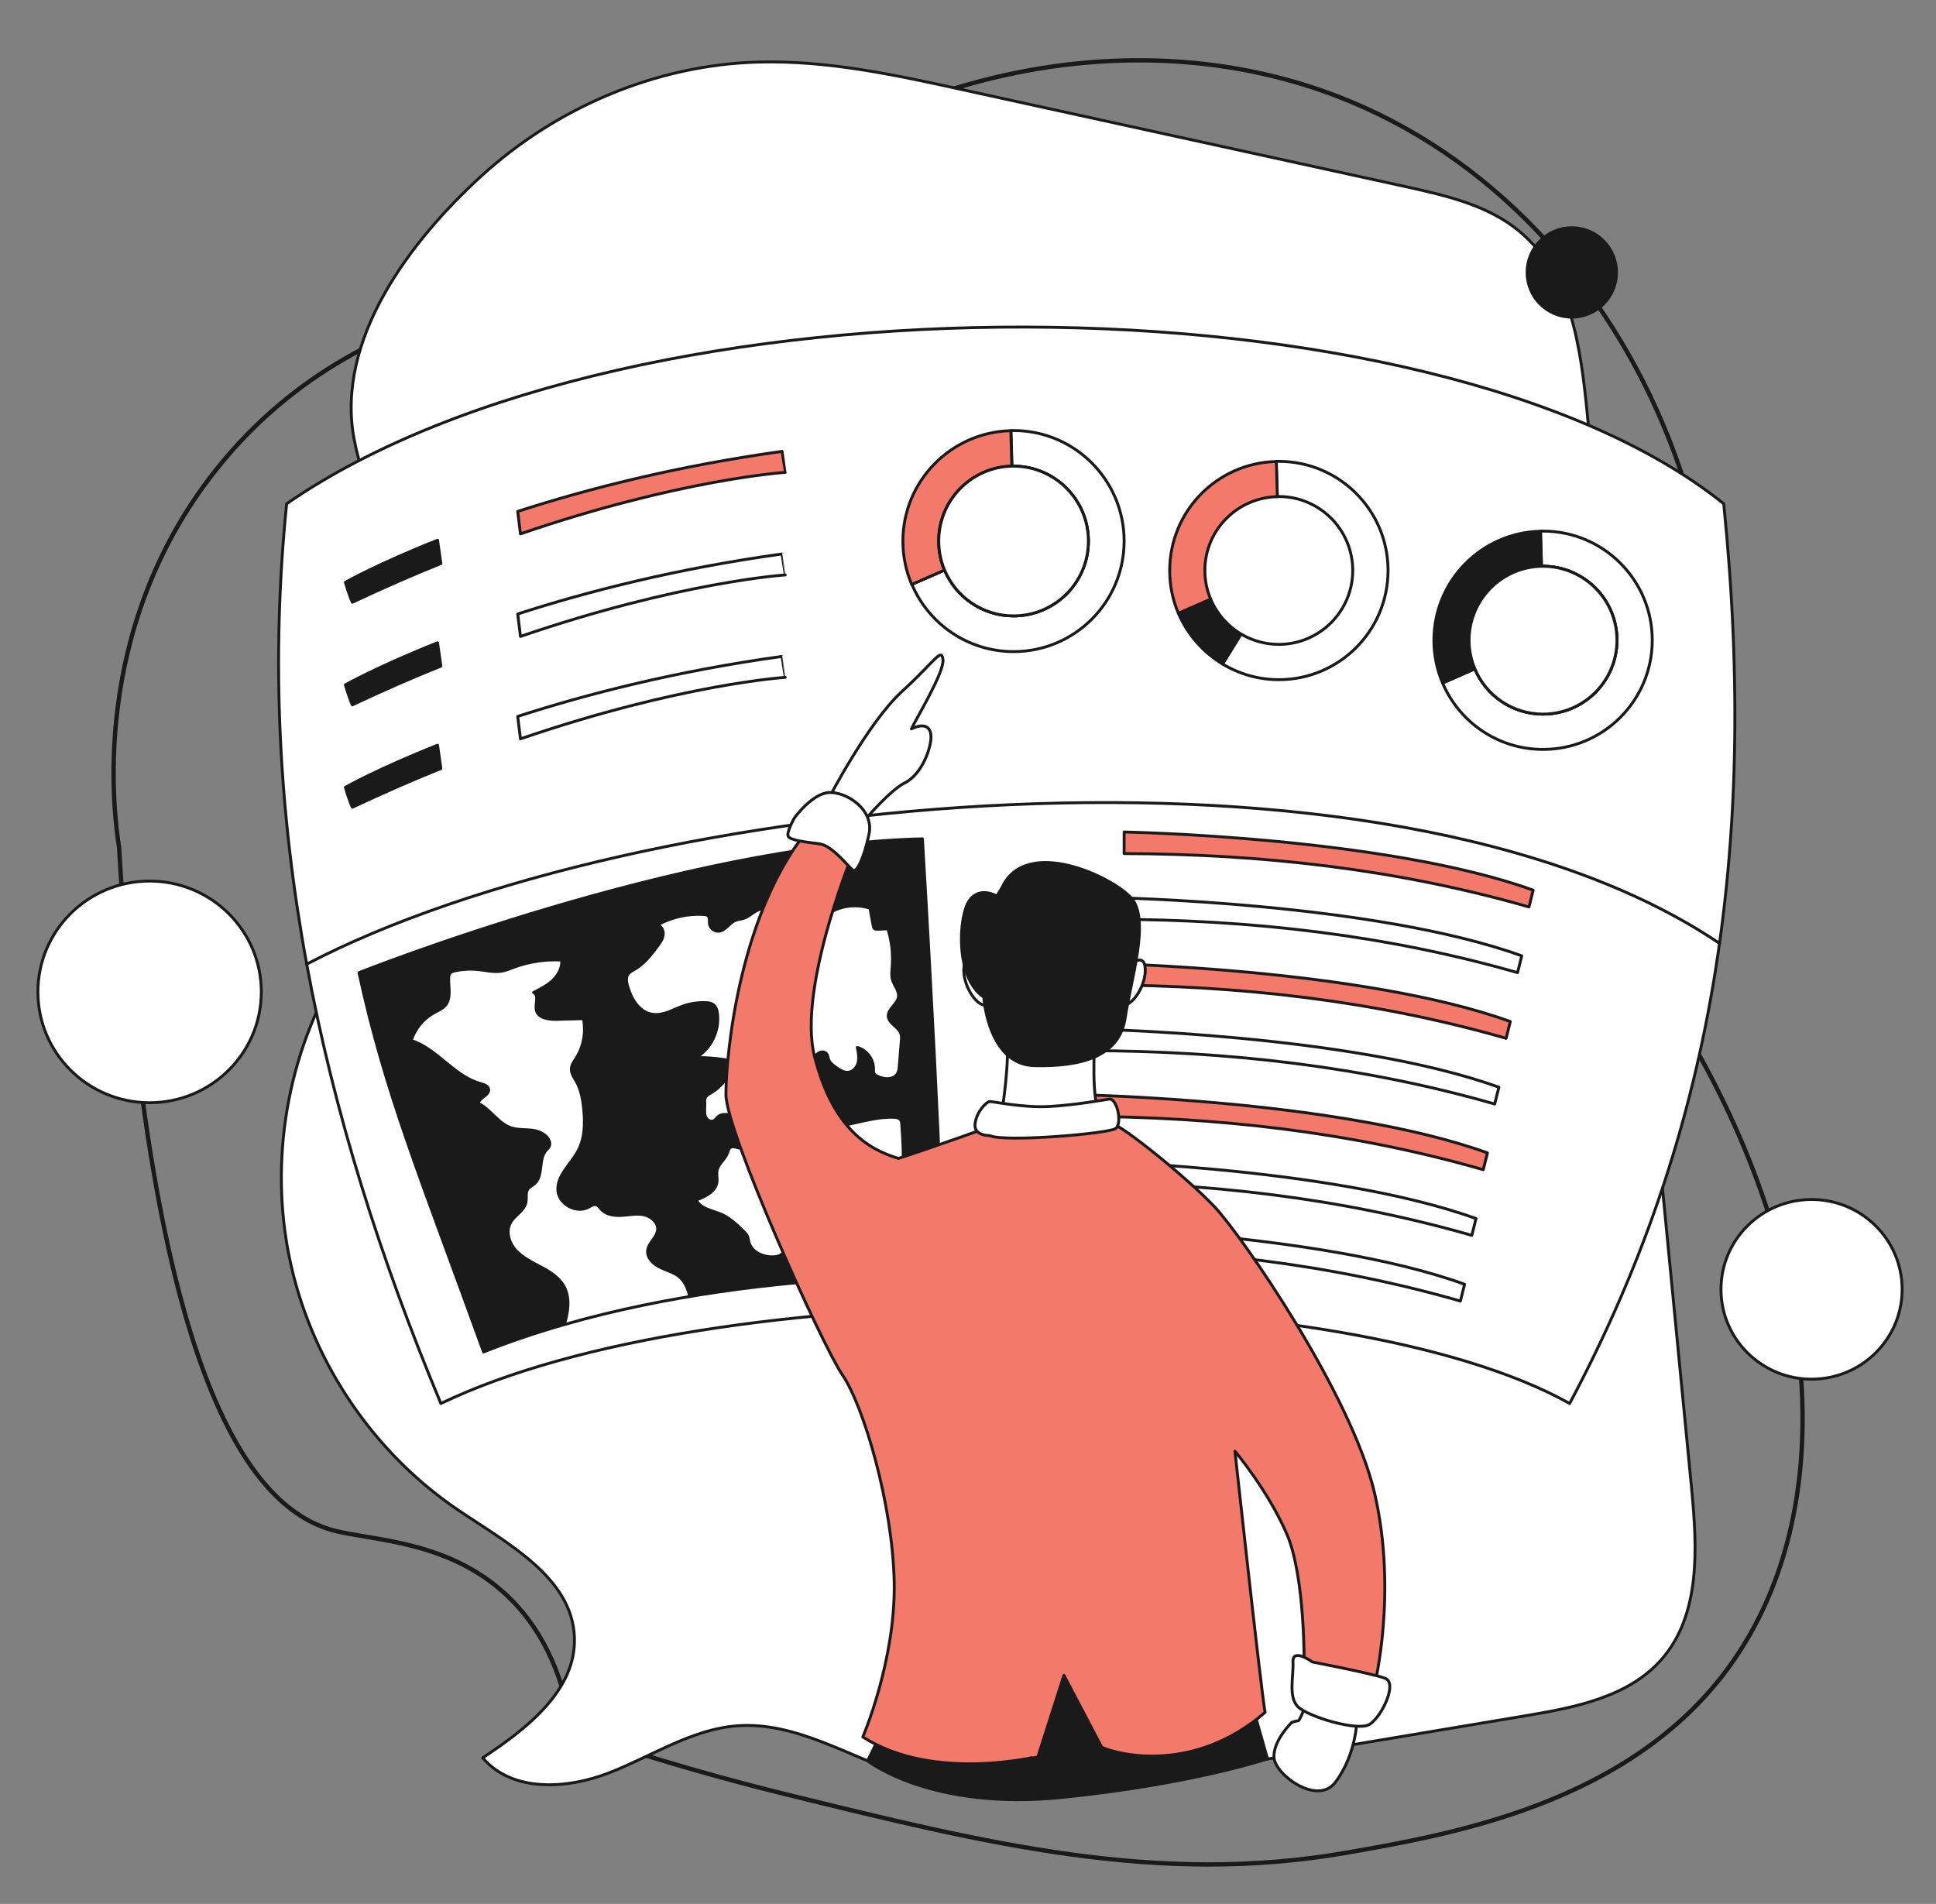 <?xml version="1.0" encoding="utf-8"?>
<!-- Generator: Adobe Illustrator 26.0.3, SVG Export Plug-In . SVG Version: 6.00 Build 0)  -->
<svg version="1.1" id="Layer_1" xmlns="http://www.w3.org/2000/svg" xmlns:xlink="http://www.w3.org/1999/xlink" x="0px" y="0px"
	 viewBox="0 0 1338 1316" style="enable-background:new 0 0 1338 1316;" xml:space="preserve">
<rect x="0" y="0" width="1338" height="1316" fill="#808080" stroke="none"/>
<style type="text/css">
	.st0{fill:none;stroke:#1A1A1A;stroke-width:3;stroke-linecap:round;stroke-linejoin:round;stroke-miterlimit:10;}
	.st1{fill:#FFFFFF;stroke:#1A1A1A;stroke-width:2;stroke-linecap:round;stroke-linejoin:round;stroke-miterlimit:10;}
	.st2{fill:#F3796A;stroke:#1A1A1A;stroke-width:2;stroke-linecap:round;stroke-linejoin:round;stroke-miterlimit:10;}
	.st3{fill:#1A1A1A;stroke:#1A1A1A;stroke-width:2;stroke-linecap:round;stroke-linejoin:round;stroke-miterlimit:10;}
	
		.st4{clip-path:url(#XMLID_00000036234826005825578260000017795525428138356149_);fill:#FFFFFF;stroke:#1A1A1A;stroke-width:2;stroke-linecap:round;stroke-linejoin:round;stroke-miterlimit:10;}
</style>
<g>
	<path class="st0" d="M82.3,585.7c21.4,359.8,87.8,455.6,147.7,472c27.4,7.5,83.3,6.6,124.5,49.2c27.8,28.8,37,65.1,40.5,89.8
		c34.1,11.7,85,28,147.7,43.4c139.4,34.3,257.1,63.3,388,40.5c72.6-12.7,194.7-33.9,263.5-127.4c84.7-115.1,62.9-304.4-49.2-472
		c108.8-250.2-4.9-524.9-211.4-610.9C774.9,4.1,574.3,54.9,441.4,200.6c-14.1-1.1-184.6-11.8-292.4,124.5
		C60.9,436.3,78.9,564.1,82.3,585.7z"/>
	<path class="st1" d="M244.7,303.4c7.1,37.8,26.2,72.1,42.5,107c16.3,34.9,30.3,72.7,26,111c-6.6,58.3-52.9,102.9-82.1,153.8
		c-34.5,60.1-45.3,133.4-29.6,200.9s57.5,128.6,114.9,167.5c34.4,23.3,79.2,46.8,80.6,88.3c1.2,36.5-32.9,63-63.4,83.1
		c20.3,24,58.3,21.8,87.6,10.3c29.3-11.4,56.7-30,88.1-32.4c40.9-3.1,77.9,21.7,116.9,34.3c60.8,19.6,126.6,9.2,189.6-1.3
		c79.6-13.3,159.2-26.7,238.8-40c34-5.7,70.9-12.9,93.7-38.9c27.2-31,24.7-77.1,20.8-118.1c-13.8-142.3-27.6-284.5-41.4-426.8
		c-10.2-105.3-20.4-210.6-30.7-315.9c-4.5-46-11.4-96.9-47-126.4c-21.7-18-50.5-24.6-78.1-30.7C869.5,106.7,767.4,84.4,665.2,62
		c-46.5-10.2-93.6-20.4-141.1-19.1c-70.7,1.9-139.6,31.4-191.6,78.9C283.9,166.2,231.8,234.3,244.7,303.4z"/>
	<g>
		<path class="st1" d="M1084.8,970.1c-156.9-87.9-592.5-90.3-780.1,0C221.6,771.4,176,565.9,198.1,348.2
			c238.9-165,793.4-160.7,993.2,0C1215.7,590.2,1182.6,786.7,1084.8,970.1z"/>
		<path class="st2" d="M540.5,312c-72.8,10.1-134.5,25.9-182.7,41.5l1.9,15.5c110.4-37.8,183-42.5,183-42.5S542.7,326.5,540.5,312z"
			/>
		<path class="st3" d="M238.7,402.5c0,0,2.4,8.4,4.8,13.8c21.2-10,41.6-18.9,61.2-26.8l-2.3-16.1
			C261.1,389.8,238.7,402.5,238.7,402.5z"/>
		<path class="st1" d="M540.5,382.9c-72.8,10.1-134.5,25.9-182.7,41.5l1.9,15.5c110.4-37.8,183-42.5,183-42.5
			S542.7,397.4,540.5,382.9z"/>
		<path class="st3" d="M238.7,473.4c0,0,2.4,8.4,4.8,13.8c21.2-10,41.6-18.9,61.2-26.8l-2.3-16.1
			C261.1,460.7,238.7,473.4,238.7,473.4z"/>
		<path class="st1" d="M540.5,453.7c-72.8,10.1-134.5,25.9-182.7,41.5l1.9,15.5c110.4-37.8,183-42.5,183-42.5
			S542.7,468.2,540.5,453.7z"/>
		<path class="st3" d="M238.7,544.2c0,0,2.4,8.4,4.8,13.8c21.2-10,41.6-18.9,61.2-26.8l-2.3-16.1
			C261.1,531.5,238.7,544.2,238.7,544.2z"/>
		<path class="st1" d="M212,666.4c226.5-118.6,745.1-170.5,976.4-14.3"/>
		<g>
			<path class="st1" d="M776.9,374c0,42.2-34.2,76.4-76.4,76.4c-31.6,0-58.7-19.2-70.3-46.5l22.6-9.9c7.8,18.6,26.2,31.7,47.7,31.7
				c28.6,0,51.7-23.2,51.7-51.7s-23.2-51.7-51.7-51.7c-0.4,0-0.7,0-1.1,0l-0.7-24.7c0.6,0,1.2,0,1.8,0
				C742.7,297.6,776.9,331.8,776.9,374z"/>
			<path class="st2" d="M648.7,374c0,7.1,1.4,13.9,4,20.1l-22.6,9.9c-3.9-9.2-6.1-19.3-6.1-29.9c0-41.6,33.3-75.4,74.6-76.4
				l0.7,24.7C671.3,322.9,648.7,345.8,648.7,374z"/>
			<path class="st1" d="M752.2,374c0,28.6-23.2,51.7-51.7,51.7c-21.5,0-39.9-13.1-47.7-31.7c-2.6-6.2-4-12.9-4-20.1
				c0-28.2,22.6-51.1,50.7-51.7c0.4,0,0.7,0,1.1,0C729,322.3,752.2,345.5,752.2,374z"/>
			<path class="st1" d="M752.2,374c0,28.6-23.2,51.7-51.7,51.7c-21.5,0-39.9-13.1-47.7-31.7c-2.6-6.2-4-12.9-4-20.1
				c0-28.2,22.6-51.1,50.7-51.7c0.4,0,0.7,0,1.1,0C729,322.3,752.2,345.5,752.2,374z"/>
		</g>
		<g>
			<path class="st3" d="M836.7,414.1l-22.3,9.8c6.3,14.7,17.1,27,30.6,35.1l12.8-20.7C848.5,432.8,841,424.3,836.7,414.1z"/>
			<path class="st1" d="M883.8,318.9c-0.6,0-1.2,0-1.8,0l0.7,24.3c0.4,0,0.7,0,1.1,0c28.2,0,51.1,22.9,51.1,51.1
				s-22.9,51.1-51.1,51.1c-9.5,0-18.4-2.6-26-7.1L845,459c11.3,6.8,24.6,10.8,38.8,10.8c41.7,0,75.5-33.8,75.5-75.5
				C959.3,352.7,925.5,318.9,883.8,318.9z"/>
			<path class="st2" d="M832.7,394.3c0,7,1.4,13.7,4,19.8l-22.3,9.8c-3.9-9.1-6-19.1-6-29.5c0-41.1,32.8-74.5,73.7-75.4l0.7,24.3
				C855,343.9,832.7,366.5,832.7,394.3z"/>
		</g>
		<g>
			<path class="st1" d="M1141.9,442.5c0,41.7-33.8,75.5-75.5,75.5c-31.2,0-57.9-18.9-69.4-45.9l22.3-9.8
				c7.7,18.4,25.9,31.3,47.1,31.3c28.2,0,51.1-22.9,51.1-51.1s-22.9-51.1-51.1-51.1c-0.4,0-0.7,0-1.1,0l-0.7-24.3c0.6,0,1.2,0,1.8,0
				C1108.1,367.1,1141.9,400.9,1141.9,442.5z"/>
			<path class="st3" d="M1015.3,442.5c0,7,1.4,13.7,4,19.8l-22.3,9.8c-3.9-9.1-6-19.1-6-29.5c0-41.1,32.8-74.5,73.7-75.4l0.7,24.3
				C1037.6,392.1,1015.3,414.7,1015.3,442.5z"/>
			<path class="st1" d="M1117.5,442.5c0,28.2-22.9,51.1-51.1,51.1c-21.2,0-39.4-12.9-47.1-31.3c-2.6-6.1-4-12.8-4-19.8
				c0-27.8,22.3-50.5,50-51.1c0.4,0,0.7,0,1.1,0C1094.6,391.5,1117.5,414.3,1117.5,442.5z"/>
			<path class="st1" d="M1117.5,442.5c0,28.2-22.9,51.1-51.1,51.1c-21.2,0-39.4-12.9-47.1-31.3c-2.6-6.1-4-12.8-4-19.8
				c0-27.8,22.3-50.5,50-51.1c0.4,0,0.7,0,1.1,0C1094.6,391.5,1117.5,414.3,1117.5,442.5z"/>
		</g>
		<path class="st2" d="M776.9,575.1c0,0,180.6,3.3,282.7,40.2c-2.9,11.6-2.9,11.6-2.9,11.6c-90.9-26.1-184.5-36.6-279.8-36.9V575.1z
			"/>
		<path class="st1" d="M769,620.5c0,0,180.6,3.3,282.7,40.2c-2.9,11.6-2.9,11.6-2.9,11.6c-90.9-26.1-184.5-36.6-279.8-36.9V620.5z"
			/>
		<path class="st2" d="M761.1,665.9c0,0,180.6,3.3,282.7,40.2c-2.9,11.6-2.9,11.6-2.9,11.6c-90.9-26.1-184.5-36.6-279.8-36.9V665.9z
			"/>
		<path class="st1" d="M753.2,711.3c0,0,180.6,3.3,282.7,40.2c-2.9,11.6-2.9,11.6-2.9,11.6C942,737,848.4,726.6,753.2,726.2
			L753.2,711.3z"/>
		<path class="st2" d="M745.3,756.7c0,0,180.6,3.3,282.7,40.2c-2.9,11.6-2.9,11.6-2.9,11.6c-90.9-26.1-184.5-36.6-279.8-36.9
			L745.3,756.7z"/>
		<path class="st1" d="M737.4,802.1c0,0,180.6,3.3,282.7,40.2c-2.9,11.6-2.9,11.6-2.9,11.6c-90.9-26.1-184.5-36.6-279.8-36.9
			L737.4,802.1z"/>
		<path class="st1" d="M729.5,847.5c0,0,180.6,3.3,282.7,40.2c-2.9,11.6-2.9,11.6-2.9,11.6c-90.9-26.1-184.5-36.6-279.8-36.9
			L729.5,847.5z"/>
		<g>
			<defs>
				<path id="XMLID_7_" d="M248.1,672.3c0,0,222.9-88.7,389.4-92.5c14.2,241,14.2,302.6,14.2,302.6s-174.1-5.1-317.5,52.1
					C290.8,814.4,266.2,756.1,248.1,672.3z"/>
			</defs>
			<use xlink:href="#XMLID_7_"  style="overflow:visible;fill:#1A1A1A;"/>
			<clipPath id="XMLID_00000102515243624740619990000010625301974970509758_">
				<use xlink:href="#XMLID_7_"  style="overflow:visible;"/>
			</clipPath>
			
				<path style="clip-path:url(#XMLID_00000102515243624740619990000010625301974970509758_);fill:#FFFFFF;stroke:#1A1A1A;stroke-width:2;stroke-linecap:round;stroke-linejoin:round;stroke-miterlimit:10;" d="
				M389.6,916.9c2.9-9,4.7-19.2,0.3-27.5c-3.3-6.2-9.6-10.2-15.8-13.5c-6.2-3.3-12.7-6.4-17.5-11.5c-4.8-5.2-7.2-13.2-3.8-19.3
				c2.9-5.2,9.6-8.2,10.7-14.1c0.6-3-0.4-6.5,1.3-9.1c1.1-1.6,3.1-2.4,4.6-3.7c6.3-5.4,2.5-16.8,8-23.1c0.9-1,2-1.9,2.4-3.2
				c0.3-0.9,0.2-2-0.1-2.9c-1.5-4.7-6.9-7.1-11.8-7.8c-4.9-0.6-10.1-0.1-14.8-1.7c-8.9-3-14-12.7-22.5-16.8c0.5-4.2,7.8-5.6,7.1-9.8
				c-0.4-2.5-3.4-3.3-5.8-4c-18.2-5-29.7-23.9-47.7-29.7c2.6-8.1,8.3-15.1,15.8-19.2c2.7-1.5,5.7-2.7,7.7-5c4.3-5,2.2-12.5,2.4-19.1
				c0-1.1,0.2-2.3,0.9-3.2c0.8-1,2.2-1.4,3.5-1.7c5.3-1.1,10.8-1.4,16.2-0.8c5.3,0.6,10.6,1.9,15.8,1.1c3.2-0.5,6.1-1.8,9.1-2.9
				c10.4-3.8,21.6-5.4,32.6-4.8c0.5,5.2-2.3,10.3-6.1,14c-3.8,3.6-8.6,6-13.3,8.4c4,1.9,0.9,8,1.9,12.3c1.2,5.4,8.4,6.4,13.9,6.3
				c6.2-0.2,12.4-0.3,18.6-0.5c1.9,9.3,0.1,19.3-5,27.3c-1.4,2.2-3.1,4.4-3.3,7.1c-0.3,3.4,1.9,6.3,3.6,9.3
				c3.1,5.7,4.3,12.3,4.9,18.8c1,9.8,0.8,20.2-3.9,28.9c-5,9.3-14.9,17.2-13.9,27.7c0.9,9.4,12.9,15.7,21.2,11.2
				c1.6-0.9,3.3-2.1,5.1-1.7c1.6,0.4,2.6,2,3.7,3.2c3.4,3.8,9.1,4.5,14.2,4.2s10.2-1.5,15.2-0.4s9.9,5.2,9.5,10.3
				c-0.4,5.3-6.2,8.9-6.9,14.2c-0.6,5,3.7,9.4,8.3,11.6c4.5,2.3,9.7,3.5,13.6,6.7c4.5,3.8,6.5,9.8,7.6,15.7c0.3,1.6,0.5,3.3-0.2,4.7
				c-1.1,2.2-3.8,2.9-6.2,3.3c-12.5,2.5-24.8,6.4-36.5,11.5c-1.6,0.7-3.3,1.6-4.1,3.1c-0.7,1.5-0.4,3.2-0.6,4.8
				c-0.7,5.4-6.7,8.2-12,9.6c-7.6,2-15.5,3.1-23.4,3.3c-5.2,0.1-9,6.7-10.3-0.3C383,931.8,387.7,922.9,389.6,916.9z"/>
			
				<path style="clip-path:url(#XMLID_00000102515243624740619990000010625301974970509758_);fill:#FFFFFF;stroke:#1A1A1A;stroke-width:2;stroke-linecap:round;stroke-linejoin:round;stroke-miterlimit:10;" d="
				M433.6,681.1c-0.7-2.5-1.1-5.5,0.4-7.7c1.1-1.6,3-2.5,4.7-3.5c6.4-3.7,11-9.6,15.4-15.5c1.8-2.4,3.7-4.9,4.2-7.9
				s-1.1-6.5-4.1-7.1c9.7-5.4,21-8,32.1-7.3c1.2,0.1,2.4,0.2,3.2,1.1c1.2,1.3,0.6,3.3,0.8,5c0.2,3.1,3.3,5.7,6.4,5.5
				c4.6-0.4,7.2-5.7,11.5-7.5c1.9-0.8,4-0.8,5.9-1.5c4.9-1.6,8.7-6.9,13.8-6.5c2.9,0.2,5.3,2.2,7.5,4.1c6.4,5.6,14.5,11.4,22.7,9
				c4.9-1.4,8.5-5.6,12.6-8.6c8.6-6.5,20.4-8.3,30.6-4.9c0.7,4,1.4,8.1,2.2,12.1c0.1,0.7,0.3,1.6,0.9,2c0.5,0.4,1.3,0.4,1.9,0.4
				c2.4-0.1,4.9-0.2,7.3-0.3c2.7,8.4,3.7,17.4,3,26.2c-0.2,2.9-0.6,5.8,0.1,8.6c1.1,4.3,4.9,8,4.2,12.4c-0.8,5-7.3,8.2-7,13.3
				c0.4,5,7.1,7.2,8.7,11.9c0.6,1.7,0.5,3.6,0.3,5.3c-0.5,5.7-0.9,11.4-1.4,17.1c-0.1,1.7-0.3,3.5-1.1,5c-2.5,4.9-9.8,4.5-14.6,1.8
				c-0.7-0.4-1.3-0.8-1.7-1.5c-0.5-0.9-0.4-2.1-0.4-3.2c0.1-6.7-4.7-13.1-11.2-14.9c0.7,3.2,1.3,6.6,0.7,9.8s-2.8,6.4-6,7.2
				c-3.7,0.9-7.3-1.6-10.3-3.9c-1.7-1.3-3.5-2.7-4.2-4.7c-0.5-1.3-0.5-2.9-1.4-4c-1.8-2.4-5.9-1.3-7.4,1.3c-1.4,2.6-1,5.8-0.5,8.7
				c0.5,3,1,6,1.5,9c0.3,1.7,0.5,3.6-0.4,5c-0.7,1.1-1.9,1.7-3.2,2.1c-4.2,1.3-9,0.4-12.3-2.4c-3.4-2.8-5.1-7.4-4.3-11.7
				c-6.6-1.3-13.9,0.9-18.7,5.7c-4.8,4.8-7,12-5.7,18.6c-2.7,0.3-5.4,0.6-8,0.9c0.5,3.1-3.5,5-6.6,4.9c-3.1-0.1-6.7-0.8-9.1,1.1
				c-1.3,1-2.1,2.6-3.6,3.2c-2.4,1-5.1-1.3-5.7-3.8s-0.1-5.2-0.2-7.8c0-1.6-0.3-3.2,0.4-4.6c0.8-1.6,2.6-2.5,4.2-3.4
				c5.3-3.1,9.2-8,13-12.9c1.4-1.9,3-4.2,2.2-6.4c-0.8-2.3-3.7-3.1-6.2-3.5c-6.5-1-13.1-1.5-19.6-1.4c10.2-6.1,16.2-18.4,14.8-30.2
				c-0.3-2.4-1-5.1-3.1-6.5c-1.4-1-3.2-1.2-4.9-1.3c-5.4-0.2-10.8,0.6-15.9,2.4c-4.3,1.5-8.4,3.8-12.9,5
				C445,704.5,437,693.4,433.6,681.1z"/>
			
				<path style="clip-path:url(#XMLID_00000102515243624740619990000010625301974970509758_);fill:#FFFFFF;stroke:#1A1A1A;stroke-width:2;stroke-linecap:round;stroke-linejoin:round;stroke-miterlimit:10;" d="
				M510,793.3c-1.7-0.4-3.7-1.2-5.2-0.2c-1.2,0.8-1.5,2.5-2,3.8c-1.6,4.5-6.3,7.4-7.2,12.1c-0.6,2.7,0.3,5.5-0.1,8.1
				c-0.9,6.5-8.1,10-14.3,12.3c2.9,6.2,11,7.2,17.3,9.9c6,2.6,10.9,7.4,15.6,12c0.9,0.9,1.8,1.8,2.4,3c0.6,1.2,0.7,2.6,1,4
				c1.8,7.5,10.8,11.2,18.4,10.3c1.3-0.2,2.5-0.4,3.6-1.1c1.9-1.2,2.7-3.5,4.3-5.1c2.9-3.1,7.7-3.3,12-3.2c5.7,0,11.5,0.1,17.2,0.1
				c2.9,0,5.9,0.1,8.5,1.2s5,3.6,5,6.5c5-1.5,9.8-3.3,14.5-5.5c1.5-0.7,3-1.4,4.1-2.6c0.9-1,1.4-2.3,1.9-3.5
				c2.3-6.1,3.5-12.8,3.3-19.3c-0.1-2.6-0.3-5.3,1-7.5c1.5-2.4,4.4-3.5,6.7-5.2c5.6-4.3,6.3-12.4,6.3-19.5c0-9-0.4-18-1.1-26.9
				c-0.1-1.1-0.2-2.2-0.8-3c-1-1.3-2.8-1.6-4.4-1.7c-10.8-0.5-21.4,2.7-32,4.9c-14.4,2.9-28.7,2-43,3.9
				C531.3,782.6,522.3,796.3,510,793.3z"/>
			
				<use xlink:href="#XMLID_7_"  style="overflow:visible;fill:none;stroke:#1A1A1A;stroke-width:2;stroke-linecap:round;stroke-linejoin:round;stroke-miterlimit:10;"/>
		</g>
	</g>
	<g>
		<path class="st3" d="M616.9,1182.1l-17.3,35c0,0,43.5,34.5,134.2,25.3s142.2-26.7,142.2-26.7l-13.3-46.9l-74.3-37.8L616.9,1182.1z
			"/>
		<path class="st2" d="M596.3,1200.6c0,0,22.7-52.7,21.7-106.8c-1-54-21.2-122.1-35.7-143.3c-14.5-21.2-80.6-168.4-80.6-194
			s8.7-128.4,60.3-187.2c23.2,3.4,30.4,13,30.4,13s-42,99.4-29.4,148.2c12.5,48.7,36.2,63.7,57.9,70.2c22-7,69.5-24.1,69.5-24.1
			s69.2-2.2,77.2-0.5c8,1.7,53.6,38.6,72.1,58.4c18.6,19.8,94.3,129.1,110.3,197.6c15.9,68.5,0,132.7,0,132.7l-48.7-12.1
			c0,0,1-62.7-12.1-92.7c-13-29.9-35.7-56.9-35.7-56.9s17.4,159.7,20.8,180.5c-48.5,42-100.3,29.8-112.9,24.1
			c-26.1-49.7-26.1-49.7-26.1-49.7l-17.9,56C717.4,1214,645.5,1232.1,596.3,1200.6z"/>
		<path class="st1" d="M692.5,767.9c0,0,5.6-33.7,3.3-54.8c28.2,3.3,61.2-2,61.2-2s-3.1,40.9,1.6,55
			C727.6,770.2,692.5,767.9,692.5,767.9z"/>
		<path class="st1" d="M683.9,784.9c0,0-11.2,0.4-10-8.3c1.2-8.7,8-15,10-15.2s23.3,4.5,41.6,3.4c18.3-1.1,35.7-4.3,41.1-5.1
			c5.4-0.7,9.2,16.6,4.5,20.3C766.4,783.6,693.6,789.7,683.9,784.9z"/>
		<path class="st1" d="M572.7,552c0,0,27.2-52.5,50.5-73.9c23.3-21.3,27.4-30.7,28.5-22.2c1.1,8.5-18.5,40.8-21.8,47.9
			c9.9-4.8,14.9-0.9,13.2,9.2c-1.7,10.1-8.2,23.4-17.9,28.2c-9.7,4.8-26.5,24.3-27.8,26C596,569,572.7,552,572.7,552z"/>
		<path class="st1" d="M549,565.4c0,0,12.3-17.1,24.1-17.6c11.8-0.5,31.1,11.6,27.5,28.7c-3.6,17.1-8.4,26.3-10.9,25.1
			c-2.4-1.2-14.2-17.1-23.2-18.3s-20-2.4-21.7-5.1C543.2,575.5,549,565.4,549,565.4z"/>
		<path class="st1" d="M781.6,666.4c0,0,9.4-8.1,9.9,3.2c0.5,11.3-8.2,24.6-14.5,25.1C770.7,695.2,781.6,666.4,781.6,666.4z"/>
		<path class="st1" d="M675.7,666.4c0,0-9.2-8.1-9.6,3.2c-0.5,11.3,8,24.6,14.1,25.1C686.3,695.2,675.7,666.4,675.7,666.4z"/>
		<path class="st3" d="M679.9,689.2c0,0,2.9,46.7,35.1,47.4s58.6-6.2,62.6-32.9c4-26.8,17.4-68,4.3-82.9
			c-13-14.8-73.1-43.1-89.4-7.2c-2.1,3.3-3.6,5.8-3.6,5.8s-11.8-7.3-19.1,3.3C662.5,633.3,660,676.1,679.9,689.2z"/>
		<path class="st1" d="M937.9,1186.5c0,0,0.3,25.1-15,45.4c-12.3,16.4-41.5-5.1-42.4-16.9c-0.9-11.8,12.3-24.5,12.3-24.5
			s3.4-1.1,4.5-1.1c1.1,0,6.9-15.2,6.9-15.2L937.9,1186.5z"/>
		<path class="st1" d="M907.1,1148.8c0,0-14-10.1-13.5,0c0.5,10.1-3.4,24.1,3.4,30.9s41.5,17.4,49.7,12.1
			c8.2-5.3,19.5-28.5,10.5-31.8S907.1,1148.8,907.1,1148.8z"/>
	</g>
	<ellipse class="st1" cx="103.4" cy="685.6" rx="77.2" ry="76.6"/>
	<ellipse class="st1" cx="1252" cy="891.2" rx="62.6" ry="62.1"/>
	<circle class="st3" cx="1086.3" cy="188.3" r="30.9"/>
</g>
</svg>
